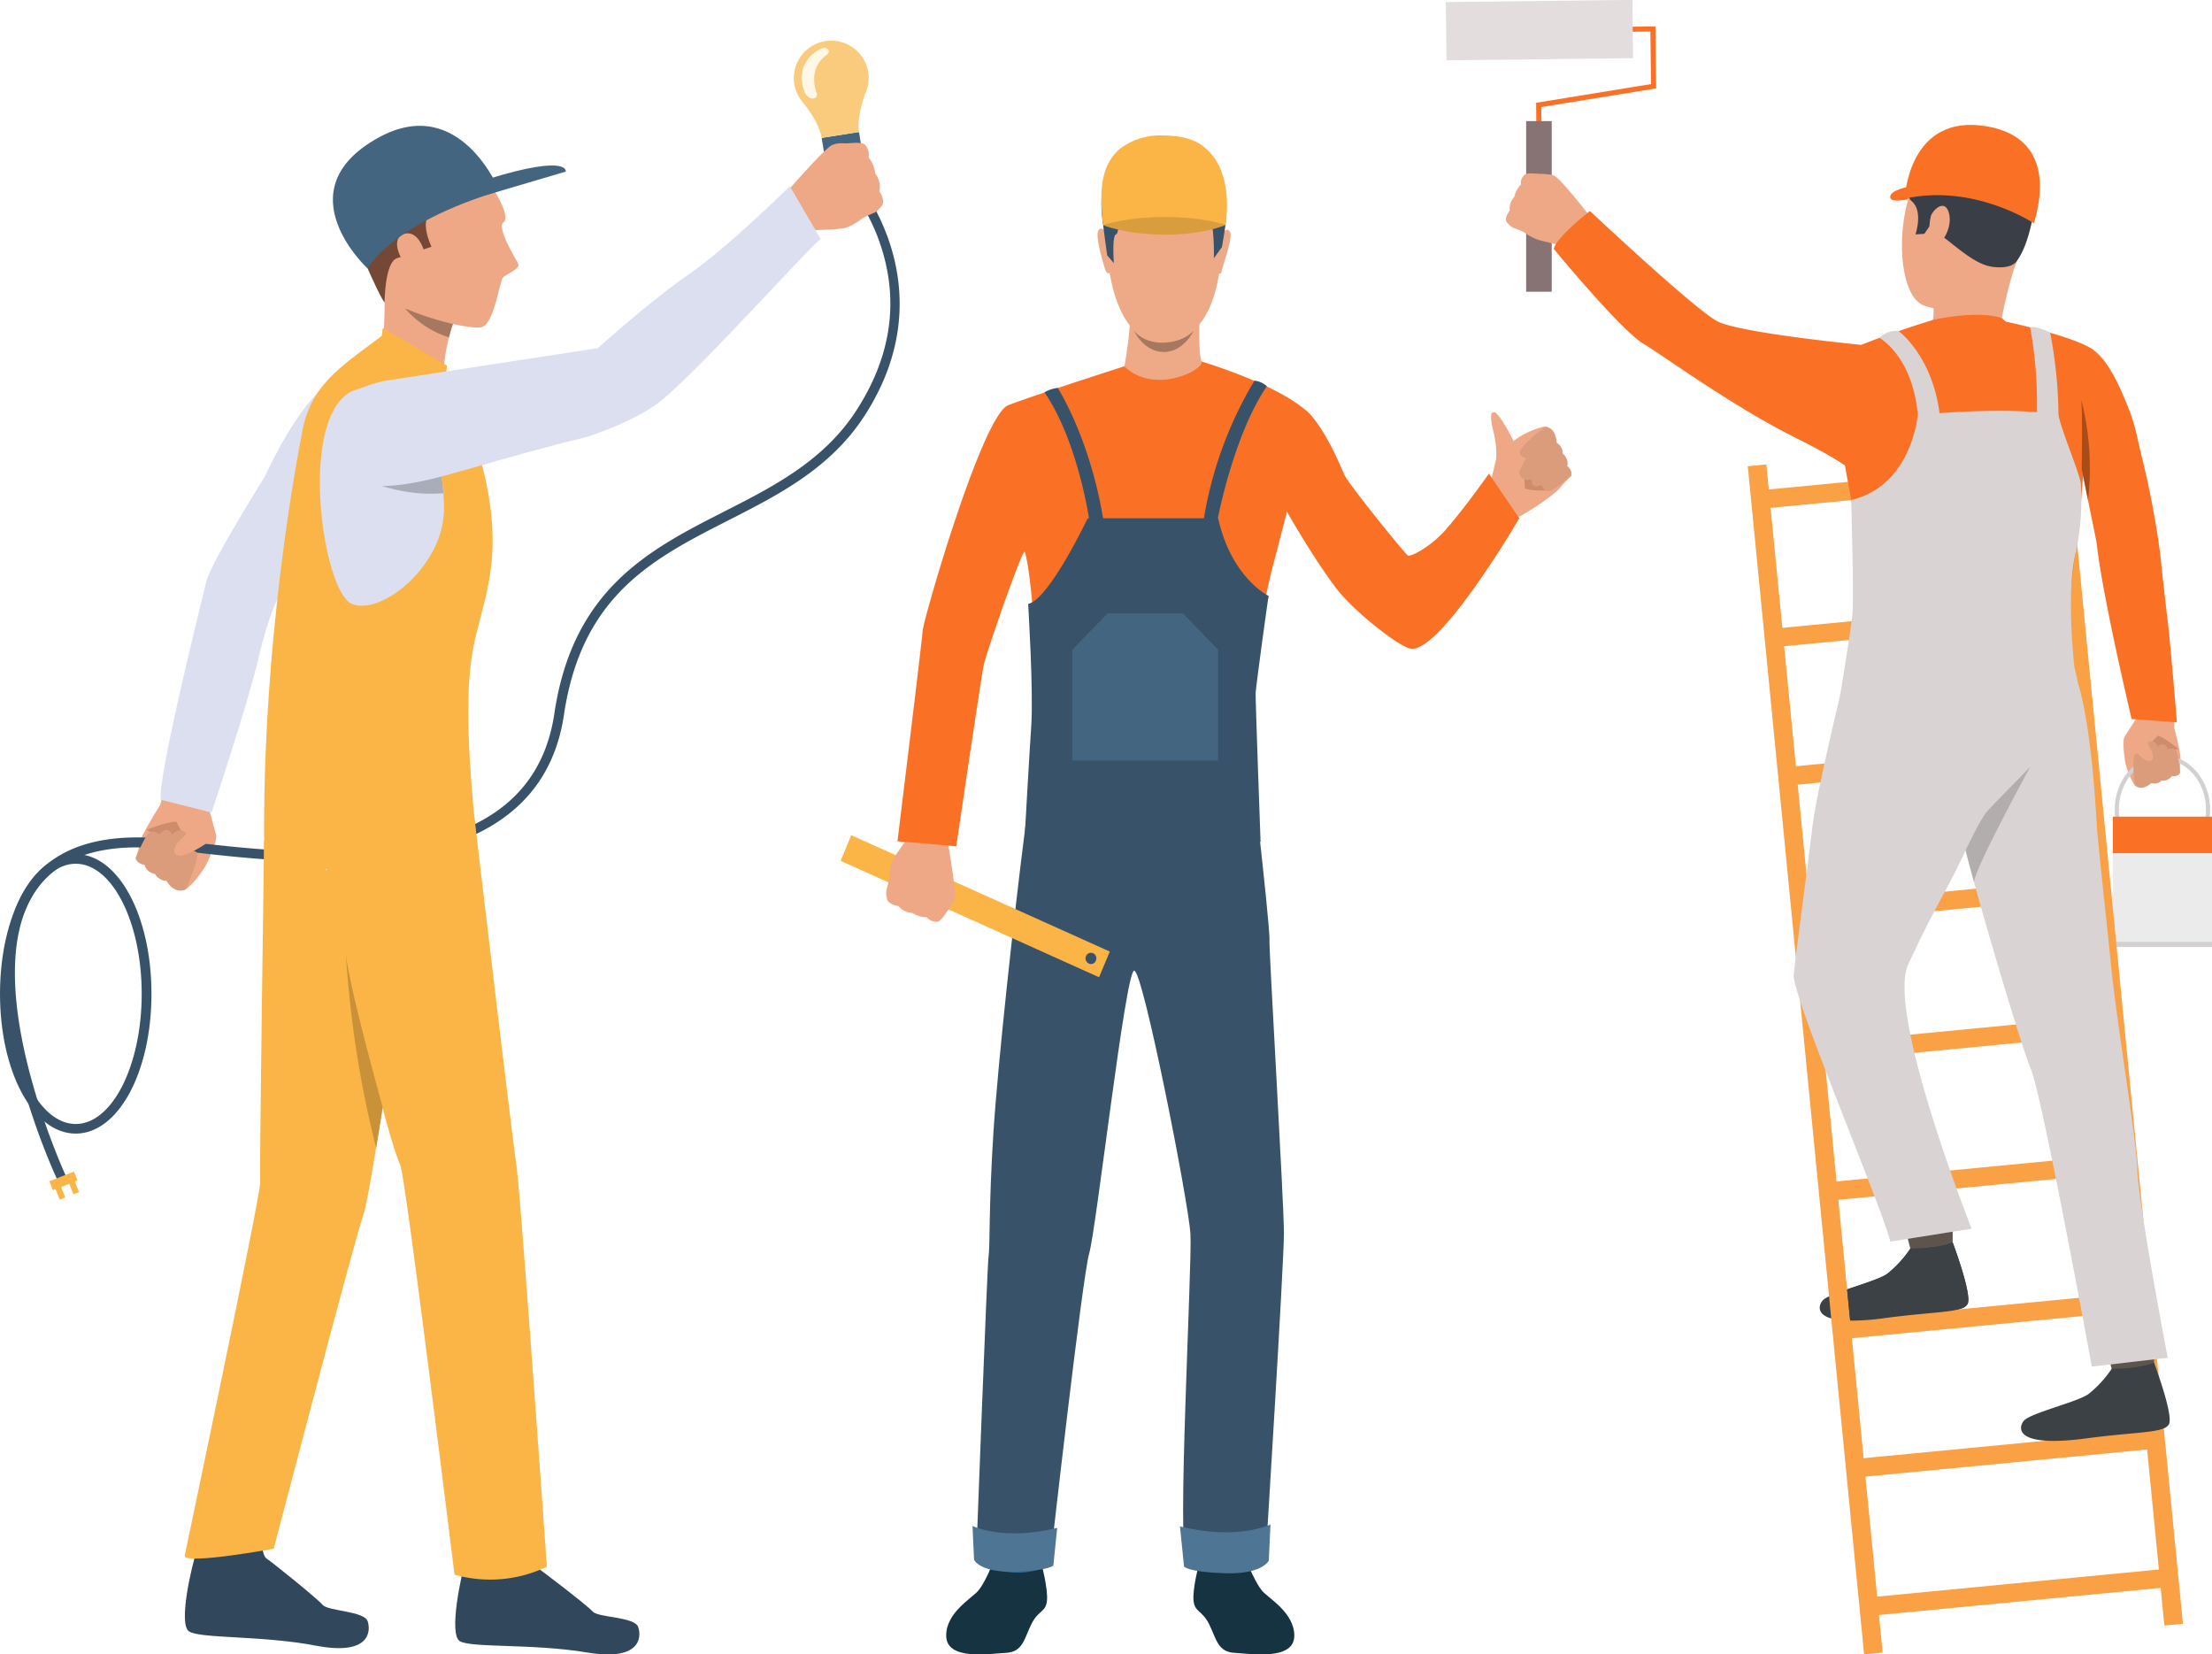 <svg xmlns="http://www.w3.org/2000/svg" id="Calque_1" data-name="Calque 1" viewBox="0 0 502.81 376"><defs><style>.cls-1{fill:#163342;}.cls-2{fill:#2f6b8c;}.cls-3{fill:#385369;}.cls-4{fill:#4f7594;}.cls-5{fill:#fab546;}.cls-6{fill:#eea886;}.cls-7{fill:#cf8c6c;}.cls-8{fill:#db9c7c;}.cls-9{fill:#fa7126;}.cls-10{fill:#eea987;}.cls-11{fill:#a77860;}.cls-12{fill:#d99d3d;}.cls-13{fill:#446580;}.cls-14{fill:#faca7d;}.cls-15{fill:#fff8e6;}.cls-16{fill:#dbdff0;}.cls-17{fill:#31485c;}.cls-18{fill:#754836;}.cls-19{fill:#a9adba;}.cls-20{fill:#c99238;}.cls-21{fill:#d1d1d1;}.cls-22{fill:#ebebeb;}.cls-23{fill:#e3dddd;}.cls-24{fill:#877373;}.cls-25{fill:#5c544d;}.cls-26{fill:#3c4145;}.cls-27{fill:#faa146;}.cls-28{fill:#d9d3d3;}.cls-29{fill:#3a3f47;}.cls-30{fill:#a84c1a;}.cls-31{fill:#b3aeae;}</style></defs><path class="cls-1" d="M270.61,367.24s-1.79,4.48-3.31,6.26S260,378.45,260,383.72c0,5.72,9.77,4.13,13.61,3.92s4.13-3.26,5.74-6.5,3.25-2.69,3.55-5.3-1.24-8.46-1.24-8.46Z" transform="translate(-44.92 -12)"></path><path class="cls-2" d="M270.45,365.59l.29,2.94a17.11,17.11,0,0,0,10.88,0l0-3.7Z" transform="translate(-44.92 -12)"></path><path class="cls-1" d="M328.47,367.24s1.8,4.48,3.31,6.26,7.32,4.95,7.35,10.22c0,5.72-9.78,4.13-13.61,3.92s-4.13-3.26-5.75-6.5-3.24-2.69-3.54-5.3,1.23-8.46,1.23-8.46Z" transform="translate(-44.92 -12)"></path><path class="cls-2" d="M328.64,365.59l-.3,2.94a17.1,17.1,0,0,1-10.88,0l0-3.7Z" transform="translate(-44.92 -12)"></path><path class="cls-3" d="M336.77,292.27c0,7.05-4.14,73.43-4.14,73.43-.69,2.35-15.69,1.59-18,.42s1.31-66.6.89-73.71-10.81-60.06-12.8-59.82-8.62,58.85-10.21,64.25-8.8,69.49-8.8,69.49c-5,3.05-16.88-.77-16.88-.77s2.49-65.79,2.78-67.78c.42-2.94,0-10.86,1.13-28.45,1-15.72,4.77-50,7.14-68.52.09-.66.17-1.29.24-1.9.47-3.61.82-6.26,1-7.53l.11-.84c.64-.31,1.31-.59,2-.85,16.63-6.18,48.72.36,48.72.36s0,.17,0,.47.11,1,.2,1.72c.18,1.63.46,4.07.78,6.89v.07l0,.25c1.12,10.06,2.7,24.79,2.55,26.32C333.37,228.12,336.77,285.22,336.77,292.27Z" transform="translate(-44.92 -12)"></path><path class="cls-4" d="M313.14,358.9l.92,9.11s.81,1.28,9.36,1.54,9.91-2.89,9.91-2.89l.38-8.2S326.21,362.17,313.14,358.9Z" transform="translate(-44.92 -12)"></path><path class="cls-4" d="M285.23,359.23l-.87,8.52s-.75,1.2-8.75,1.44-9.28-2.7-9.28-2.7l-.35-7.68S273,362.29,285.23,359.23Z" transform="translate(-44.92 -12)"></path><path class="cls-5" d="M238.42,201.81,236,207.64l58.74,26.45,2.45-5.83Zm54,29.16a1.28,1.28,0,0,1-.64-1.67,1.22,1.22,0,0,1,1.62-.66,1.29,1.29,0,0,1,.63,1.67A1.2,1.2,0,0,1,292.42,231Z" transform="translate(-44.92 -12)"></path><path class="cls-6" d="M390.67,128.38a10.87,10.87,0,0,0-3.81,2c-1.12,1.18-2.07-8.34-2.07-8.34Z" transform="translate(-44.92 -12)"></path><path class="cls-6" d="M383.46,122.92s1.36-5.89,1.6-6.78,2.12-2.58,4.45-4.32,6.24-3,6.7-2.84A2.52,2.52,0,0,1,398,110.2a5.14,5.14,0,0,1,.75,2.42,3,3,0,0,1,1.42,2.54,2.69,2.69,0,0,1,1,2.76,2.25,2.25,0,0,1,.92,2.25,19.5,19.5,0,0,0-2.41,2.54c-.52.83-4.69,4.08-9.14,6.56C390.48,129.27,385.66,132.2,383.46,122.92Z" transform="translate(-44.92 -12)"></path><path class="cls-7" d="M391.07,118.85a15.57,15.57,0,0,1,.43,3.89c-.22.93,5.94.73,5.94.73S394.58,118.13,391.07,118.85Z" transform="translate(-44.92 -12)"></path><path class="cls-8" d="M395.58,109.41s-5.8,4.57-5.21,5.63a1.88,1.88,0,0,0,1.44,1.07l-1.57,3s.05,2.59,2.77,1.78c0,0-.2,2.43,2.33,1.32,0,0,.56,1.66,1.82,1.36s4.87-3.4,4.87-3.4.48-1-.92-2.25a2.65,2.65,0,0,0-1-2.76,2.9,2.9,0,0,0-1.42-2.54s.12-3.29-2.49-3.64C396.21,109,395.83,109.22,395.58,109.41Z" transform="translate(-44.92 -12)"></path><path class="cls-6" d="M390.31,115s-2.92-6.44-4.94-8.72c-.45-.52-.58-.74-1.21-.5s-.19,2.86.4,5a22,22,0,0,1,.47,5.44S386.2,118.06,390.31,115Z" transform="translate(-44.92 -12)"></path><path class="cls-6" d="M384,126.57a19.5,19.5,0,0,0,.53-4.8c-.15-2,9.15,4.16,9.15,4.16s-3.27,3.26-5.78,5.69C385.88,133.56,384,126.57,384,126.57Z" transform="translate(-44.92 -12)"></path><path class="cls-6" d="M246.59,216.51a7.1,7.1,0,0,1-.21-2.13s.35-1.19.55-2.06a5.2,5.2,0,0,0,.12-.68,11.56,11.56,0,0,1,.59-3.74c.6-1.52,4.93-7.15,4.93-7.15l4,2,3.92,1.36s1.85,10.64,1.46,12.15a2.92,2.92,0,0,1-.13.42,12.56,12.56,0,0,1-1.64,2.47c-.12.22-1.43,2.31-2.2,2.33a2.87,2.87,0,0,1-2.38-1,6.57,6.57,0,0,1-3.3-1,4.3,4.3,0,0,1-3.16-1.57S247.14,217.66,246.59,216.51Z" transform="translate(-44.92 -12)"></path><path class="cls-9" d="M390.27,129.79S372,161.05,365.39,159.38c-3-.77-13.09-8.78-16.89-13.88-1.25-1.67-2.48-3.43-3.64-5.18h0c-4.66-7-8.31-13.63-8.31-13.63s-13.76-16.69-2.72-24.13a12,12,0,0,1,9,3.72c3.68,4.08,6.71,11.43,7.68,13.61s13.71,17.88,14.41,18.34,5.52-2.24,8.69-5.91c4.67-5.39,9.75-12.68,9.75-12.68Z" transform="translate(-44.92 -12)"></path><path class="cls-10" d="M318,94.11s2.9.64-9.22,12.65c0,0-8.59-9.83-8.31-11.48S318,94.11,318,94.11Z" transform="translate(-44.92 -12)"></path><path class="cls-9" d="M330.82,197.5s-.88-24-.59-30.62a129.67,129.67,0,0,1,3.51-24.19.08.08,0,0,1,0,0v-.05c.36-1.5.7-2.78,1-3.83l8.31-32.21c-5.83-6.79-25.22-12.51-25.22-12.51H304.1s-24.08,7.68-30,10-19.25,48.59-19.45,51.25c-.21,2.87-5.73,47.87-5.73,47.87,7.17.52,13.37,1.14,13.37,1.14s5.46-37.19,6.2-41c.56-2.87,8.71-26.25,9.32-25.94s4.76,24.19.58,59.62C278.41,197,295.1,203.46,330.82,197.5Z" transform="translate(-44.92 -12)"></path><path class="cls-10" d="M311.6,47.93S324.44,50,322.48,70.79s-13.28,19.07-14,19-11.37.37-12.2-25C296.25,64.86,295.89,46.11,311.6,47.93Z" transform="translate(-44.92 -12)"></path><path class="cls-10" d="M317.59,83.72s-.35,8.54.45,10.39-10.59,7.79-17.53,1.17c0,0,1.67-9.28,1.21-12.57S317.59,83.72,317.59,83.72Z" transform="translate(-44.92 -12)"></path><path class="cls-10" d="M322.68,64.92s1.41-1.55,1.92,0-2.18,8.6-2,8.91c0,0-.26.61-.6.28S322.68,64.92,322.68,64.92Z" transform="translate(-44.92 -12)"></path><path class="cls-10" d="M296.4,64.66s-1.38-1.58-1.92,0,1.57,8.52,1.83,9c0,0,.45.71.79.38S296.4,64.66,296.4,64.66Z" transform="translate(-44.92 -12)"></path><path class="cls-3" d="M323.48,63.15c-.41,2.85-.8,5-.8,5l-1.84,2.54a53.27,53.27,0,0,0-.24-6.44,15.53,15.53,0,0,1-.39-1.55A26.61,26.61,0,0,0,319.6,60c-.24-.62-11-3.75-20.53.92,0,0,.09.85.09,1.81s-.09,2.36-.58,2.55c-.92.36-.47,6.52-.47,6.52l-1.51-1.76s-.46-3.22-.93-6.92v0c-.11-.87-.21-1.76-.32-2.64C295.1,56.77,295.39,50,300,46c3.15-1.44,8.29-1.85,16.74.72a11,11,0,0,1,2.39-.19C324.46,52.42,323.48,63.15,323.48,63.15Z" transform="translate(-44.92 -12)"></path><path class="cls-11" d="M302.64,87.13s2.08,2.91,6.83,2.75,6.78-2.75,6.78-2.75S314.05,92,309.47,92,302.64,87.13,302.64,87.13Z" transform="translate(-44.92 -12)"></path><path class="cls-5" d="M323.48,63.15s-1.12-.24-3.27-.49a100,100,0,0,0-21,.1c-1.12.11-2.29.24-3.49.39v0a21.41,21.41,0,0,1-.32-2.64c-.25-3.72-.69-10.55,3.95-14.58a15,15,0,0,1,9.33-3.16c6.54,0,9.25,1.63,11.47,4.11C325.41,52.77,323.48,63.15,323.48,63.15Z" transform="translate(-44.92 -12)"></path><path class="cls-12" d="M323.48,63.15s-5,2.23-14,2.17-13.85-2.17-13.85-2.17,5.14-1.82,14.14-1.82S323.48,63.15,323.48,63.15Z" transform="translate(-44.92 -12)"></path><path class="cls-3" d="M333.3,147.44s-8.44-4-11.49-17.66H292.16s-8.76,18.46-13.53,19.48c0,0,1.23,19.9.71,27.64s-1.42,23.91-1.42,23.91,1.38,12.15,53.54,2.47c0,0-1.19-32.46-1.12-33.84S333.09,148.24,333.3,147.44Z" transform="translate(-44.92 -12)"></path><path class="cls-3" d="M321.75,129.78s3.63-19,11.14-30a4.89,4.89,0,0,0-2.82-1.27,89.17,89.17,0,0,0-11.49,31.26C315.47,148.29,321.75,129.78,321.75,129.78Z" transform="translate(-44.92 -12)"></path><path class="cls-3" d="M292.46,129.78s-2.61-17.68-10.12-28.62a7.82,7.82,0,0,1,3-1s7.22,11.1,10.32,29.61S292.46,129.78,292.46,129.78Z" transform="translate(-44.92 -12)"></path><polygon class="cls-13" points="268.9 139.4 260.33 139.4 251.75 139.4 243.76 147.67 243.76 172.85 260.33 172.85 276.89 172.85 276.89 147.67 268.9 139.4"></polygon><path class="cls-6" d="M92.14,194.8s1.68,6.11,1.91,7-.72,3.48-2.06,6.29-4.42,6-5,6.09a2.74,2.74,0,0,1-2.28-.22,5,5,0,0,1-1.92-1.85,3.26,3.26,0,0,1-2.63-1.63,2.77,2.77,0,0,1-2.34-2s-1.71-.24-2.06-1.52a20.37,20.37,0,0,0,1-3.58c.08-1,2.89-5.9,5.89-10.49C82.71,192.93,85.34,187.43,92.14,194.8Z" transform="translate(-44.92 -12)"></path><polygon class="cls-13" points="195.9 33.96 187.41 35.3 186.78 31.34 195.26 30 195.9 33.96"></polygon><path class="cls-14" d="M242.27,28.42a8.5,8.5,0,0,0-16.8,2.66,8.36,8.36,0,0,0,2.12,4.38c1.17,1.48,3.62,4.88,4.1,7.88l4.24-.67,4.25-.67c-.48-3,.79-7,1.44-8.76A8.42,8.42,0,0,0,242.27,28.42Z" transform="translate(-44.92 -12)"></path><path class="cls-15" d="M229.92,24.08s-4.27,2.83-2.17,8.73c0,0,.8,1.76,2,1.57a.88.88,0,0,0,.82-1.19c-2.09-5.89,2.08-8.58,2.08-8.58s1.39-.88.16-1.62C231.9,22.45,229.92,24.08,229.92,24.08Z" transform="translate(-44.92 -12)"></path><path class="cls-3" d="M57.92,280.06c-.86-1.84-20.8-45.28-6.93-66.53,5-7.6,13.67-11.36,25.85-11.21,2.6,0,6.48.49,11.41,1.06,12.87,1.48,32.32,3.73,49.17.74,20.09-3.57,31.05-13.39,33.52-30,4.21-28.36,21.7-37.26,38.61-45.87,11.11-5.65,22.59-11.49,30-22.92,7.61-11.73,9.64-23.89,6-36.13a43.3,43.3,0,0,0-7.81-15l1.66-1.44c.21.24,21.05,24.4,2,53.79-7.74,11.91-19.48,17.89-30.84,23.67-17.18,8.74-33.4,17-37.45,44.25-6,40.25-59.43,34.09-85.12,31.12-4.86-.56-8.7-1-11.18-1-11.38-.17-19.45,3.28-24,10.21-13.22,20.24,6.87,64,7.07,64.42Z" transform="translate(-44.92 -12)"></path><path class="cls-7" d="M87.37,202.45s-2-2.5-2.19-3.48-6.93,1.6-6.93,1.6S84.25,204.76,87.37,202.45Z" transform="translate(-44.92 -12)"></path><path class="cls-6" d="M88.94,191.71a19.1,19.1,0,0,0,2.22,4.42c1.24,1.6-10.49,1.73-10.49,1.73s1.08-4.68,2-8.21C83.31,186.83,88.94,191.71,88.94,191.71Z" transform="translate(-44.92 -12)"></path><path class="cls-8" d="M87.41,213.51s3.23-7.21,2.13-7.87a2.05,2.05,0,0,0-1.92-.24l0-3.57s-1.36-2.35-3.54-.19c0,0-1-2.33-2.9,0,0,0-1.37-1.23-2.43-.3S75.8,207,75.8,207s0,1.17,2,1.58a2.73,2.73,0,0,0,2.35,2,3,3,0,0,0,2.64,1.6s1.55,3.07,4.22,2A8,8,0,0,0,87.41,213.51Z" transform="translate(-44.92 -12)"></path><path class="cls-6" d="M94,202.09s-4.25,3.4-7.38,4.25c-.71.19-1.43.25-1.88-.34s-.16-2,1.6-3.53a19.77,19.77,0,0,0,3.32-4.39S91.92,197,94,202.09Z" transform="translate(-44.92 -12)"></path><path class="cls-16" d="M133.84,114.47s9.71-12.18-3.68-17.58c-7.38-3-15.63,3.49-25.21,23.71,0,0-12.08,19.17-13.17,23.69-2.92,12-10.83,44.09-10.35,49.46L93,196.66s8.24-24.56,10.75-35.38c2.08-8.94,4.17-13,4.17-13Z" transform="translate(-44.92 -12)"></path><path class="cls-6" d="M245.49,58.61a7.56,7.56,0,0,1-1.71,1.69s-1.31.52-2.21,1a6.49,6.49,0,0,0-.69.37,12.74,12.74,0,0,1-3.72,2.1c-1.77.52-9.89.57-9.89.57l-1.15-5-1.67-4.5s8-9.15,9.59-9.86l.47-.18c1.41-.45,2.61-.11,3.37-.25.28,0,3.08-.34,3.66.35a3.34,3.34,0,0,1,.82,2.88,7.6,7.6,0,0,1,1.53,3.69,5,5,0,0,1,.93,4S246.1,57.31,245.49,58.61Z" transform="translate(-44.92 -12)"></path><path class="cls-17" d="M150.78,366.58s9.22-1.18,9.56-1.43,2.51-3.71,3.88-3,1.11,5.07,2.44,5.89,11.73,8.81,13,10.22,9.53,1.15,10.33,3.51.53,7.83-11.67,5.78-26.34-1-28.89-2.57S149.72,370,150.78,366.58Z" transform="translate(-44.92 -12)"></path><path class="cls-17" d="M89.64,364.4s9.25-1,9.59-1.21,2.6-3.65,4-2.91,1,5.09,2.3,5.94,11.52,9.08,12.74,10.52,9.5,1.37,10.24,3.76.35,7.83-11.8,5.5-26.31-1.57-28.82-3.23S88.5,367.83,89.64,364.4Z" transform="translate(-44.92 -12)"></path><path class="cls-6" d="M148.05,85.11l-.18.52c-.35,1-.65,2.06-.9,3.05a48,48,0,0,0-1.39,10.4c.82,3.34-13.48-10.18-13.48-10.18a164.38,164.38,0,0,0-.39-23.48C130.56,53.05,148.05,85.11,148.05,85.11Z" transform="translate(-44.92 -12)"></path><path class="cls-5" d="M152.5,159.24c-2.08,10.75-1,26.28.74,43.74,0,0-7.64,2.39-48.11,8.87C103.52,159.66,113.47,111,113.47,111c1.75-11.42,8.79-15.56,18.2-22.64,0,0,1.82.08,14.61,9.18.9.63,5,8.86,7.63,18C160.35,138.34,154.7,147.75,152.5,159.24Z" transform="translate(-44.92 -12)"></path><path class="cls-16" d="M142.8,138.14c-4.62,8-13.49,13.24-18.08,11-6.43-3.22-12-41.35-.14-48.07,0,0,5.64-2.85,11.14-.56,4.65,1.93,8.17,9.13,9.58,19.81.16,1.22.29,2.5.4,3.81.06.76.11,1.52.15,2.31A21.16,21.16,0,0,1,142.8,138.14Z" transform="translate(-44.92 -12)"></path><path class="cls-6" d="M156.46,54s4.82,7.18,2.89,8.55c-1.59,1.13,2.76,8.21,3.36,9.38s-2.85,2.37-3.53,3.23-2,10.66-4.86,11.22S138,83.64,134.05,80.3s-8.39-19.7-6.68-26.93S148,41.47,156.46,54Z" transform="translate(-44.92 -12)"></path><path class="cls-18" d="M157.47,55.48s.75-3.69-7.43-9-18.58,1.81-20.12,2.36-8.3,8.22-4.45,17.25c6.42,15.07,6.88,14.59,6.88,14.59s0-9.07,2.82-10L143,68.07s-3.35-6.83.75-8.23S153.08,54.31,157.47,55.48Z" transform="translate(-44.92 -12)"></path><path class="cls-6" d="M141.23,68.76c-.28-.81-1.59-4.44-4.46-3.61s-1.46,5.31,1.06,7.76S142.84,73.27,141.23,68.76Z" transform="translate(-44.92 -12)"></path><path class="cls-13" d="M158.46,55.39S149.52,33,130.89,43.31c-21.67,12-2.41,29.71-2.41,29.71S133.73,62.86,158.46,55.39Z" transform="translate(-44.92 -12)"></path><polygon class="cls-5" points="86.75 76.37 87.02 74.54 101.59 83.08 101.37 85.55 86.75 76.37"></polygon><path class="cls-5" d="M138.23,221.75s-2.29,15.82-4.79,32c-.51,3.31-1,6.65-1.53,9.86-.06.36-.12.72-.17,1.08-.46,2.86-.9,5.62-1.32,8.17-1.3,7.85-2.38,13.81-2.87,15.11-1.76,4.65-20.41,76-20.41,76s-19.72,3.62-20.26,1.68c0,0,17.31-82.11,17.16-84.77s.91-77.78.91-77.78S137.45,217.41,138.23,221.75Z" transform="translate(-44.92 -12)"></path><path class="cls-5" d="M152.69,197.23s8.76,74.08,9.64,79.79,6.9,91.05,6.9,91.05a29.91,29.91,0,0,1-21,1.8s-11.1-90.24-12.3-93c-4.68-10.87-15.94-65-18-72.4S105.4,190,105.4,190,126.61,180.7,152.69,197.23Z" transform="translate(-44.92 -12)"></path><path class="cls-16" d="M133,98.46s-18.12,2.41-11.26,16.67c6.73,14,18.82,5.27,56.55-3.82,0,0,11.35-3.53,17.31-8.57,9.54-8,32.69-34,35.87-36.41l-7-12S210,68.54,201.61,74.26,180.8,91.12,180.8,91.12Z" transform="translate(-44.92 -12)"></path><path class="cls-3" d="M62.13,269.63c-9.65,0-17.21-13.95-17.21-31.76s7.56-31.76,17.21-31.76,17.22,13.95,17.22,31.76S71.79,269.63,62.13,269.63Zm0-61.33c-8.28,0-15,13.26-15,29.57s6.73,29.58,15,29.58,15-13.27,15-29.58S70.41,208.3,62.13,208.3Z" transform="translate(-44.92 -12)"></path><polygon class="cls-5" points="16.81 266.26 11.21 268.46 12.02 270.49 12.63 270.25 13.58 272.64 14.84 272.15 13.89 269.75 15.74 269.03 16.69 271.42 17.96 270.93 17.01 268.53 17.61 268.29 16.81 266.26"></polygon><path class="cls-13" d="M155.67,56.27,173.52,51s.95-4-17.27,1.56S155.67,56.27,155.67,56.27Z" transform="translate(-44.92 -12)"></path><path class="cls-19" d="M145.7,124.1a36.35,36.35,0,0,1-13.94-1.67c5.25.13,13.36-2.09,13.54-2.14C145.46,121.51,145.59,122.79,145.7,124.1Z" transform="translate(-44.92 -12)"></path><path class="cls-20" d="M131.91,263.64c-.06.36-.12.72-.17,1.08-.46,2.86-.9,5.62-1.32,8.17a241.53,241.53,0,0,1-6.89-44.27C124.15,235.85,131.85,263.43,131.91,263.64Z" transform="translate(-44.92 -12)"></path><path class="cls-11" d="M147.87,85.63c-.35,1-.65,2.06-.9,3.05A22.18,22.18,0,0,1,137,82.11,71.32,71.32,0,0,0,147.87,85.63Z" transform="translate(-44.92 -12)"></path><path class="cls-6" d="M531,174.56s-2.74,4.22-3.14,4.88-.28,2.79.06,5.23,1.92,5.59,2.31,5.78a2.2,2.2,0,0,0,1.77.37,4.22,4.22,0,0,0,1.91-.92,2.57,2.57,0,0,0,2.39-.58,2.23,2.23,0,0,0,2.26-1,1.85,1.85,0,0,0,1.91-.72,16.46,16.46,0,0,1,.08-2.94c.19-.81-.78-5.14-2-9.32C538.58,175.36,537.91,170.59,531,174.56Z" transform="translate(-44.92 -12)"></path><path class="cls-7" d="M532.78,181.46a12.4,12.4,0,0,0,2.49-2.12c.38-.69,4.87,2.85,4.87,2.85S534.59,183.94,532.78,181.46Z" transform="translate(-44.92 -12)"></path><path class="cls-6" d="M534.16,173a15.35,15.35,0,0,1-2.75,2.81c-1.32.92,7.54,3.78,7.54,3.78s.3-3.79.49-6.67C539.59,170.61,534.16,173,534.16,173Z" transform="translate(-44.92 -12)"></path><path class="cls-21" d="M536.46,208.35c-6,0-10.85-5.54-10.85-12.36s4.87-12.36,10.85-12.36,10.85,5.54,10.85,12.36S542.44,208.35,536.46,208.35Zm0-23.79c-5.46,0-9.91,5.13-9.91,11.43s4.45,11.43,9.91,11.43,9.91-5.13,9.91-11.43S541.92,184.56,536.46,184.56Z" transform="translate(-44.92 -12)"></path><path class="cls-9" d="M539.75,176.17l-10.29-.76s-6.65-27.95-7.93-39.85c0-.24-1-5-2-9.93h0c-.51-2.46-1-5-1.45-7h0c-.56-2.68-1-4.6-1-4.6s-10.31-25,2.22-23.06c0,0,3.34-.11,7.76,9.8,3.32,7.42,3.19,8.79,4.79,15.39a199.55,199.55,0,0,1,3.93,20.43c.28,2,.56,5.35,1.81,16C538.22,157.27,539.75,176.17,539.75,176.17Z" transform="translate(-44.92 -12)"></path><rect class="cls-9" x="480.28" y="185.6" width="22.53" height="29.61"></rect><rect class="cls-22" x="480.28" y="193.9" width="22.53" height="21.31"></rect><rect class="cls-21" x="480.28" y="214.05" width="22.53" height="1.15"></rect><polygon class="cls-9" points="350.39 28.45 349.23 28.47 349.17 23.36 375.29 19.11 375.15 7.17 370.64 7.22 370.63 6.07 376.3 6 376.46 20.09 350.34 24.33 350.39 28.45"></polygon><rect class="cls-23" x="373.64" y="12.25" width="42.41" height="13.24" transform="translate(-45.11 -7.41) rotate(-0.67)"></rect><rect class="cls-24" x="346.91" y="27.52" width="5.81" height="38.78"></rect><path class="cls-25" d="M477.64,289.8s1.5,5.84,1.7,6.72,9.44-1.55,9.44-1.55v-7.14S478.72,288.84,477.64,289.8Z" transform="translate(-44.92 -12)"></path><path class="cls-26" d="M479.16,295.77a25.45,25.45,0,0,1-5.29,5.76c-2.71,1.87-13.17,4.28-14.69,6.07-1.1,1.3-2.64,6.2,14.14,4,11.91-1.59,17.79-1.19,18.86-3.25s-3.4-14-3.4-14S486.23,295.71,479.16,295.77Z" transform="translate(-44.92 -12)"></path><polygon class="cls-27" points="423.73 376 397.29 105.95 401.51 105.55 427.95 375.59 423.73 376"></polygon><polygon class="cls-27" points="491.98 369.44 465.53 99.39 469.75 98.98 496.2 369.03 491.98 369.44"></polygon><polygon class="cls-27" points="400.38 115.62 399.97 111.44 468.21 104.88 468.62 109.06 400.38 115.62"></polygon><polygon class="cls-27" points="403.45 147.07 403.05 142.89 471.29 136.33 471.7 140.51 403.45 147.07"></polygon><polygon class="cls-27" points="406.54 178.53 406.13 174.34 474.37 167.78 474.78 171.96 406.54 178.53"></polygon><polygon class="cls-27" points="409.62 209.98 409.21 205.8 477.45 199.23 477.86 203.41 409.62 209.98"></polygon><polygon class="cls-27" points="412.69 241.43 412.29 237.25 480.53 230.68 480.94 234.87 412.69 241.43"></polygon><polygon class="cls-27" points="415.77 272.88 415.37 268.7 483.61 262.14 484.02 266.32 415.77 272.88"></polygon><polygon class="cls-27" points="418.85 304.33 418.44 300.15 486.69 293.59 487.1 297.77 418.85 304.33"></polygon><polygon class="cls-27" points="421.93 335.79 421.52 331.6 489.77 325.04 490.18 329.22 421.93 335.79"></polygon><polygon class="cls-27" points="425.01 367.24 424.6 363.06 492.85 356.49 493.26 360.67 425.01 367.24"></polygon><path class="cls-6" d="M387.34,62.39a6.22,6.22,0,0,0,1.48,1.35s1.15.43,2,.79a5.49,5.49,0,0,1,.6.3,11.72,11.72,0,0,0,3.27,1.71c1.58.45,8.71,2.06,8.71,2.06L405,64.41,406.21,61s-6.6-8.48-8-9.07l-.41-.15a15.26,15.26,0,0,0-3-.27c-.25,0-2.76-.32-3.31.2a2.45,2.45,0,0,0-.85,2.23,5.79,5.79,0,0,0-1.52,2.84,3.62,3.62,0,0,0-1,3.07S386.85,61.36,387.34,62.39Z" transform="translate(-44.92 -12)"></path><path class="cls-9" d="M520.45,195.71l-3.13-24.4c-1.2-9.77-2.2-18.89-2.07-20.88.31-4.85,1.26-11.78,2.17-17.65a.11.11,0,0,1,0-.06v0l3.31-41.24c-4-2.79-16.8-5.8-21.67-6.76H484.3s-9.19,2.77-16.43,5.72c-1.09.44-2.21.91-3.36,1.39a15,15,0,0,0-2.07,1,17.83,17.83,0,0,0-9.08,13.72c-.09,1-.34,2.62-.7,4.72,3.1,1.54,5.89,3,8.11,4.27a41,41,0,0,1,3.52,2.2l1.61,8.91c.9,8.79.64,21.6.9,23.42.39,2.72-9,54.93-8.78,56.39s31.75-4.11,44.21-5.48c3.9-.42,7.18-.82,9.85-1.17,5.85-.77,8.75-1.29,8.75-1.29Z" transform="translate(-44.92 -12)"></path><path class="cls-9" d="M463.82,117.41a98.34,98.34,0,0,0-11.16-6.14c-13.75-6.81-30.71-19.16-33.94-21-5-2.74-20.63-21.72-20.63-21.72.81-2.85,8.24-8.59,8.24-8.59s23.75,22.3,28.95,25.05c4.46,2.36,26.51,4.74,32.59,5.36l1.55.16C475.76,99.15,467.36,119.67,463.82,117.41Z" transform="translate(-44.92 -12)"></path><path class="cls-28" d="M464.08,166.43s-6.27,25.53-7.16,33.34-3.82,28.89-4.26,33.77,19.84,52.11,21.95,60.64l18.48-2.94s-19.5-49.15-14.41-60.08c7.56-16.24,8.55-15.75,14.51-29.14s19.6-13.7,23.26-38.53C516.45,163.49,469,158.56,464.08,166.43Z" transform="translate(-44.92 -12)"></path><path class="cls-6" d="M499.11,46.64s-12.28-4.54-17.93,4.72-5.12,27.79,1.07,30.07,15.48,1.09,18.64-4.7,6-14.17,5.89-19.77S502.33,48.26,499.11,46.64Z" transform="translate(-44.92 -12)"></path><path class="cls-6" d="M484.31,80.87s.49,3.18-.33,4.75,15.44,1.62,15.44,1.62a105.54,105.54,0,0,1,3.82-15.77C505.74,64.26,484.31,80.87,484.31,80.87Z" transform="translate(-44.92 -12)"></path><path class="cls-29" d="M503.24,71.47s-1.12,1.84-5.7,1.13-10.17-6.75-12.08-7.42-1.93-1.77-1.93-1.77l-1.2,1.73-2,.13s1.86-5.4-.94-7.61,2.9-17.48,17.59-12.39c0,0,11.28,3.08,10.87,9.44S505.77,68.31,503.24,71.47Z" transform="translate(-44.92 -12)"></path><path class="cls-6" d="M483.83,61.1c.26-1.07,3-4.12,4.05-.86s-1.59,7.66-3.05,7.28S483.18,63.8,483.83,61.1Z" transform="translate(-44.92 -12)"></path><path class="cls-28" d="M517.37,167.59s-12.59,5.42-53.76,1.93c0,0-5.46,33.07-5.92,39.38l63.84-9.22S520.59,178.24,517.37,167.59Z" transform="translate(-44.92 -12)"></path><path class="cls-9" d="M507.25,62.75s-13.63-9.1-29.36-5.6c0,0,.7-19.55,18.69-16.43C513.49,43.66,507.81,60.54,507.25,62.75Z" transform="translate(-44.92 -12)"></path><path class="cls-26" d="M492.18,308.32c-1.07,2.06-6.95,1.66-18.86,3.24a54,54,0,0,1-7.84.58l-.7-7.11c3.49-1.2,7.54-2.44,9.08-3.5a25.34,25.34,0,0,0,5.3-5.76c7.07-.06,9.62-1.43,9.62-1.43S493.25,306.26,492.18,308.32Z" transform="translate(-44.92 -12)"></path><path class="cls-9" d="M479.28,54.34s-5.08.79-4.68,2.61c.27,1.21,4.07.32,4.07.32Z" transform="translate(-44.92 -12)"></path><path class="cls-9" d="M484.3,84.7s10-2.31,15.64-.42l.86.78s1.71,3.26-4.74,3.54S479.46,89.34,484.3,84.7Z" transform="translate(-44.92 -12)"></path><path class="cls-25" d="M523.4,317.11s1.5,5.84,1.71,6.72,9.44-1.55,9.44-1.55v-7.14S524.49,316.15,523.4,317.11Z" transform="translate(-44.92 -12)"></path><path class="cls-28" d="M537.67,320.58l-17.26,2s-11.22-61.37-13.87-67.65c-1.83-4.35-8.72-27.23-12.92-42.5h0c-.73-2.66-1.37-5.08-1.9-7.14a58.14,58.14,0,0,1-1.4-6.37c-.44-5,26.13-35.4,26.13-35.4a191.39,191.39,0,0,1,4.37,27.56c.92,12.74,2.6,26.72,3.93,40,1.49,14.85,5.73,38.87,6,46.82S537.67,320.58,537.67,320.58Z" transform="translate(-44.92 -12)"></path><path class="cls-26" d="M524.93,323.08a25.56,25.56,0,0,1-5.3,5.76c-2.71,1.87-13.16,4.28-14.69,6.07-1.1,1.3-2.63,6.2,14.14,4,11.92-1.59,17.8-1.18,18.87-3.24s-3.4-14-3.4-14S532,323,524.93,323.08Z" transform="translate(-44.92 -12)"></path><path class="cls-28" d="M516.45,163.49s-1.89-15.93.16-25.26a55.84,55.84,0,0,0,1.32-16c.09-1.86-4.34-12-5.1-15.92,0,0-9.16-2.12-32,0,0,0-1.24,16-15.11,19.33,0,0,.61,22,.29,25.72s-2.85,18.86-2.85,18.86Z" transform="translate(-44.92 -12)"></path><path class="cls-28" d="M512.83,106.33a102.78,102.78,0,0,0-1.89-18.74s-2.93-1.53-4.54-1.22a96.64,96.64,0,0,1,1.43,22.19C507.38,114.89,512.83,106.33,512.83,106.33Z" transform="translate(-44.92 -12)"></path><path class="cls-28" d="M480.83,106.33s-.37-11.88-8.66-17.57a5.31,5.31,0,0,1,4.33-1.52s7.61,5.58,9.3,18.67S480.83,106.33,480.83,106.33Z" transform="translate(-44.92 -12)"></path><path class="cls-8" d="M530.1,189.81s-.72-6.21.27-6.45a1.62,1.62,0,0,1,1.51.27l.87-2.69s1.6-1.46,2.73.69c0,0,1.35-1.52,2.2.68,0,0,1.33-.6,1.91.35s.87,5,.87,5-.32.88-1.91.72a2.2,2.2,0,0,1-2.26,1,2.42,2.42,0,0,1-2.39.58s-1.91,2-3.68.55C530.22,190.45,530.13,190.07,530.1,189.81Z" transform="translate(-44.92 -12)"></path><path class="cls-6" d="M527.86,179.63s2.4,3.57,4.57,5c.49.31,1,.53,1.51.19s.59-1.45-.37-3a15.76,15.76,0,0,1-1.47-4.11S530.63,176.27,527.86,179.63Z" transform="translate(-44.92 -12)"></path><path class="cls-30" d="M519.56,125.63c-.51-2.46-1-5-1.45-7h0s.21-12.58-.09-15.75A63.14,63.14,0,0,1,519.56,125.63Z" transform="translate(-44.92 -12)"></path><path class="cls-31" d="M506.4,186.28c-.19.35-12.31,22.55-12.78,26.12-.73-2.66-1.37-5.08-1.9-7.14,0,0,3.23-6.85,4.68-8.59S505.56,187.22,506.4,186.28Z" transform="translate(-44.92 -12)"></path></svg>